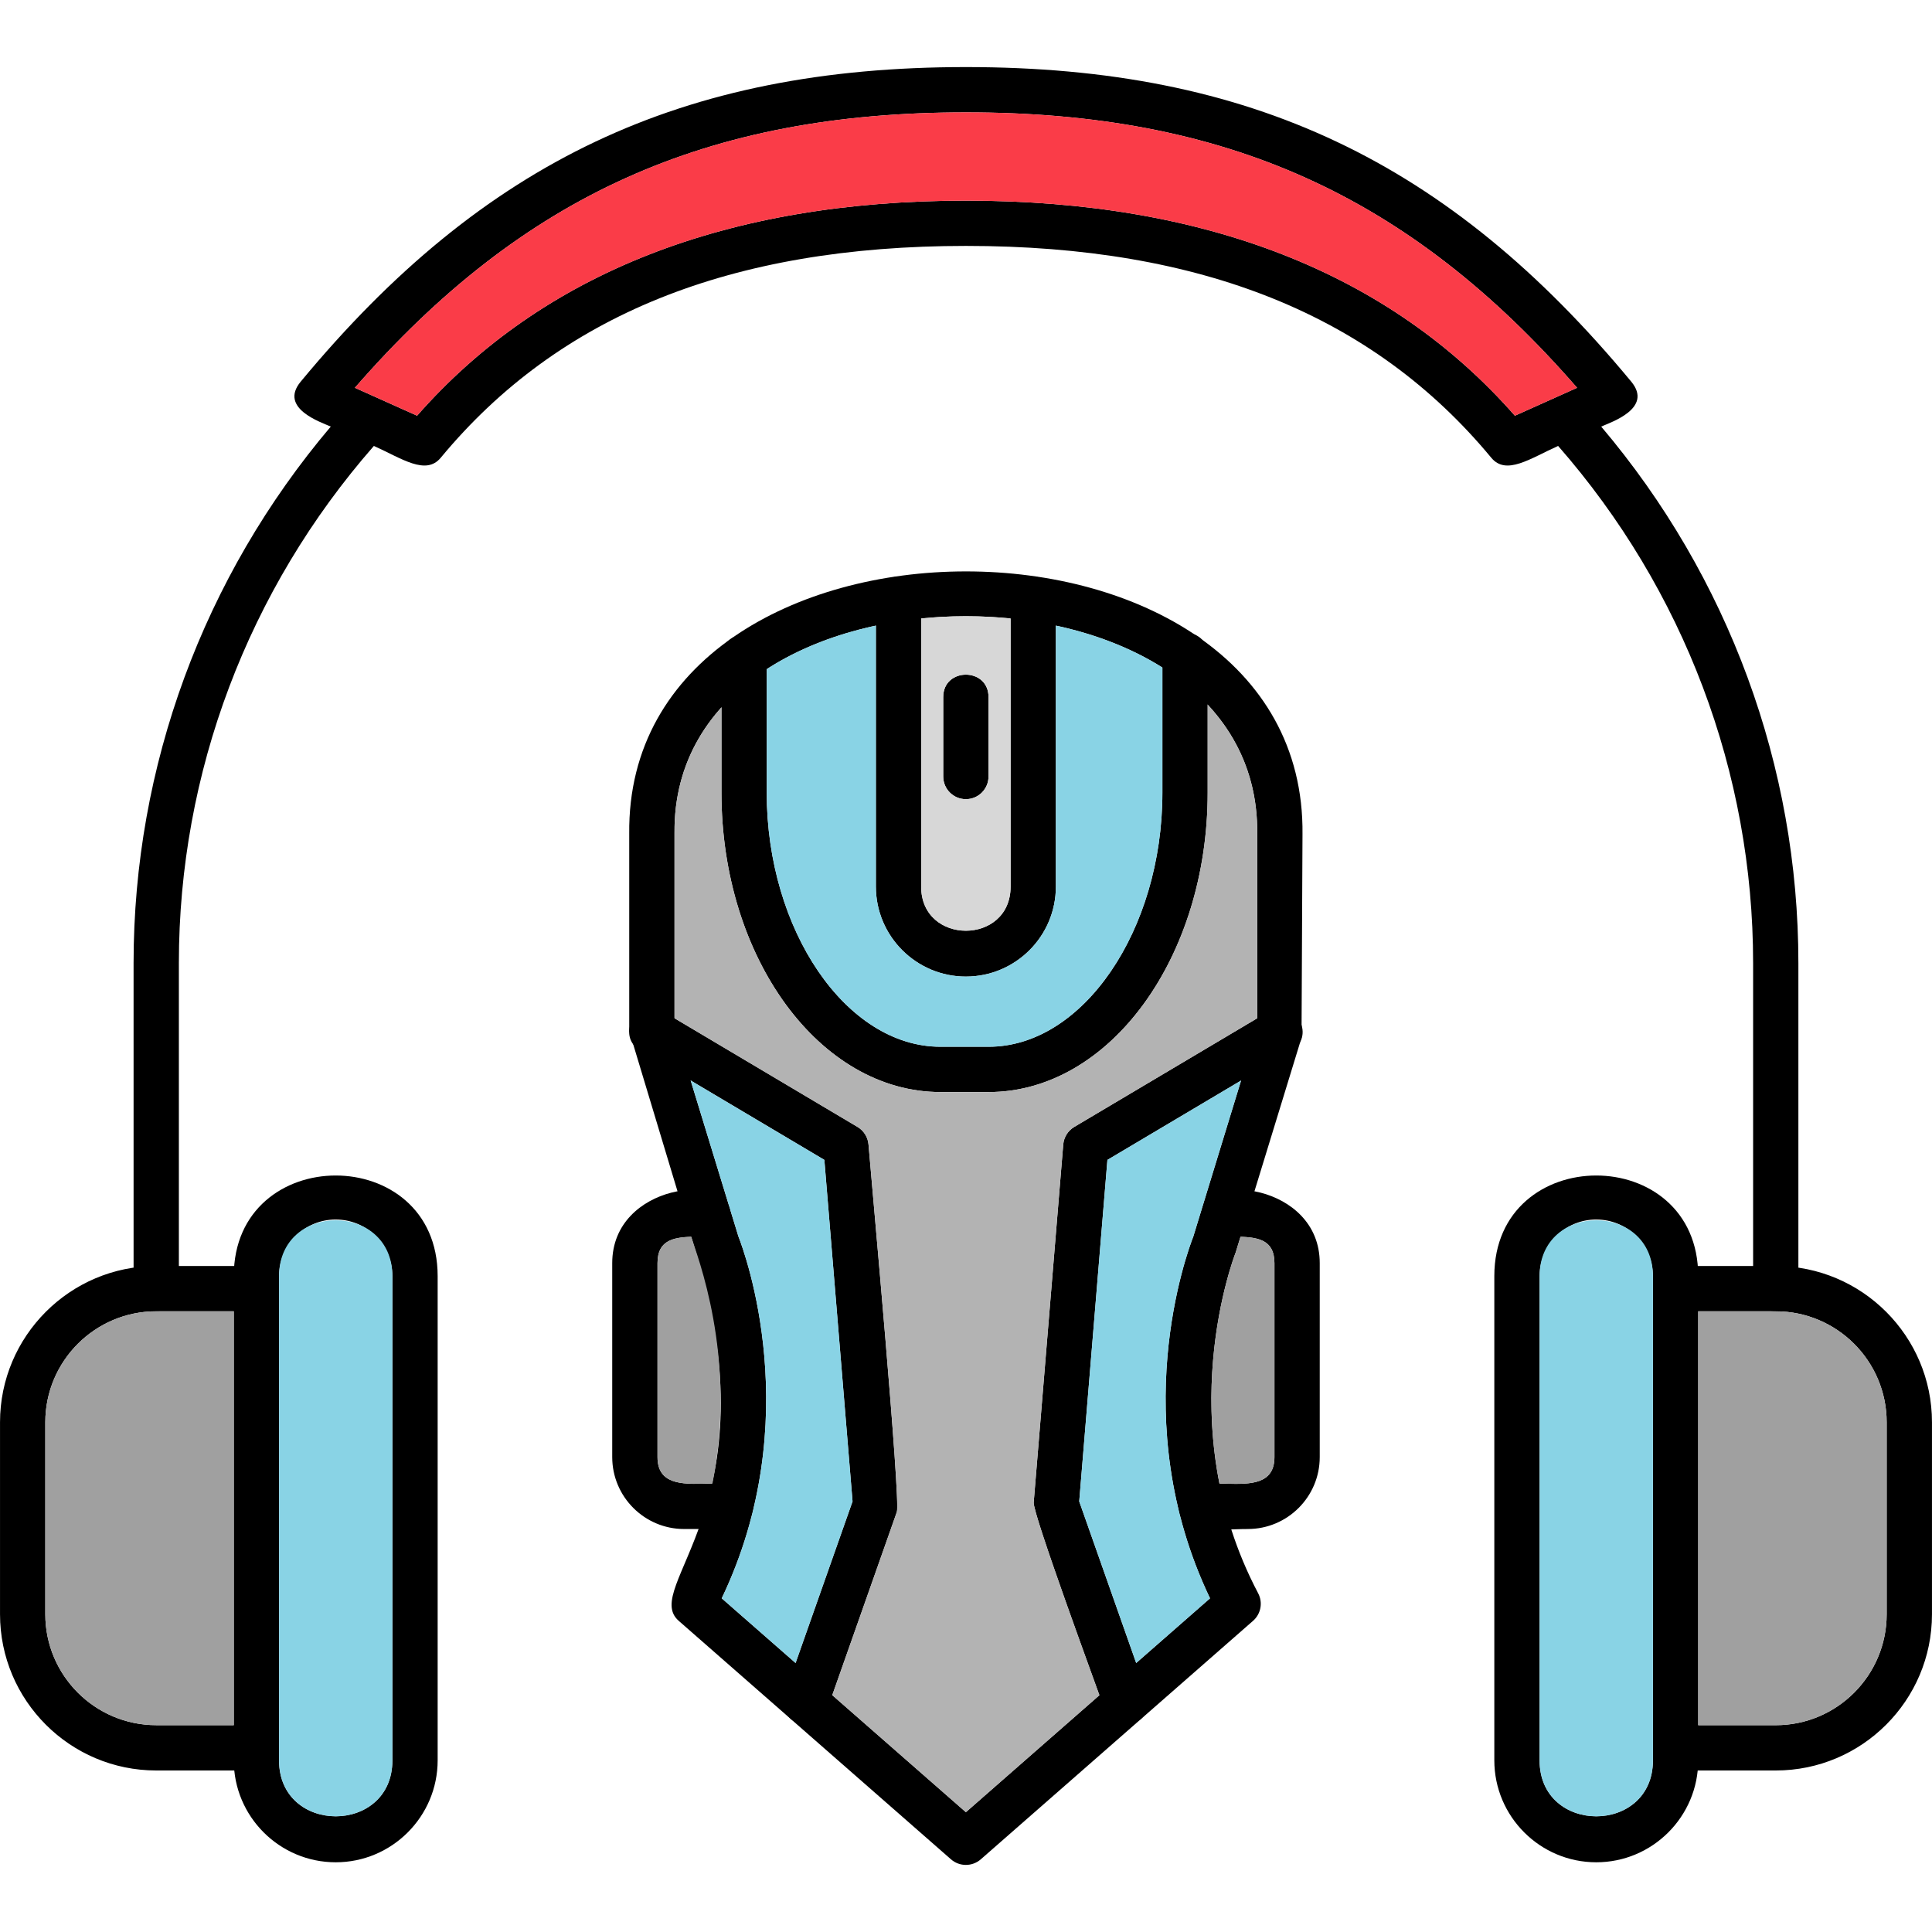 <svg xmlns="http://www.w3.org/2000/svg" xmlns:xodm="http://www.corel.com/coreldraw/odm/2003" clip-rule="evenodd" fill-rule="evenodd" height="1.707in" viewBox="0 0 1706.66 1706.66" width="1.707in"><g id="Layer_x0020_1"><path d="m1568.64 1158.36c-11.04 0-20-8.97-20-20v-287.61c0-168.13-61.06-329.78-172.25-456.83-24.67 11.07-45.87 26.38-59.06 10.43-104.28-125.91-256.05-187.12-463.99-187.12s-359.71 61.2-464 187.12c-13.22 15.95-34.41.64-59.07-10.43-111.2 127.05-172.26 288.7-172.26 456.83v287.61c0 26.33-40 26.32-40 0l-.01-287.61c0-173.8 61.67-341.02 174.19-473.92-8.53-3.83-46.08-16.11-26.57-39.68 161.29-194.79 337.05-277.9 587.7-277.9s426.43 83.11 587.69 277.9c19.5 23.59-18.02 35.84-26.57 39.68 112.53 132.89 174.19 300.12 174.19 473.92v287.61c.03 11.05-8.94 20-19.98 20zm-715.32-981.12c211.14 0 374.17 63.9 484.89 189.98l54.93-24.66c-148.24-170.28-311.14-243.3-539.82-243.3-228.66 0-391.57 73.06-539.82 243.3l54.93 24.65c110.72-126.07 273.76-189.97 484.89-189.97z"></path><path d="m226.5 1563.98h-88.5c-76.08 0-137.98-61.9-137.98-138v-169.62c0-76.1 61.9-138.02 137.98-138.02l88.51.01c26.33 0 26.33 40 0 40h-88.51c-54.02 0-97.98 43.96-97.98 98v169.63c0 54.04 43.96 97.98 97.98 97.98h88.51c26.37 0 26.33 40.03-.02 40.03z"></path><path d="m296.57 1645.08c-49.67 0-90.06-40.41-90.06-90.06v-427.72c0-118.51 180.1-118.54 180.1 0v427.72c0 49.65-40.39 90.06-90.04 90.06zm0-567.81c-27.59 0-50.06 22.44-50.06 50.06v427.72c0 65.87 100.11 65.89 100.11 0v-427.73c-.01-27.59-22.47-50.04-50.05-50.04z"></path><path d="m1568.64 1563.98h-88.5c-26.33 0-26.32-40 0-40h88.5c54.04 0 97.98-43.94 97.98-97.98v-169.64c0-54.04-43.94-98-97.98-98h-88.5c-26.33 0-26.32-40 0-40h88.5c76.1 0 138 61.92 138 138.02v169.62c0 76.08-61.9 137.98-138 137.98z"></path><path d="m1410.09 1645.08c-49.65 0-90.06-40.41-90.06-90.06v-427.72c0-118.53 180.11-118.52 180.11 0v427.72c.01 49.65-40.39 90.06-90.06 90.06zm0-567.81c-27.59 0-50.06 22.44-50.06 50.06v427.72c0 65.88 100.11 65.89 100.11 0v-427.73c0-27.59-22.44-50.04-50.06-50.04z"></path><path d="m853.22 1647.4c-4.71 0-9.4-1.65-13.18-4.96l-240.48-210.65c-34.12-29.89 84.56-101.91 14.72-327.07l-58.44-193.85v-174.19c-3.56-308.96 598.32-309.65 594.74.46l-.86 179.6-58.15 189.64c-.58 1.46-59.22 151.2 19.83 301.04 4.34 8.19 2.46 18.26-4.5 24.37l-240.48 210.65c-3.79 3.31-8.5 4.96-13.19 4.96zm-215.67-235.5 215.67 188.91 215.67-188.91c-75.1-157.05-20.32-305.44-14.74-319.67l56.44-184.34v-171.21c2.96-256.59-517.73-256.15-514.74-.46v171.67l56.44 184.34c5.6 14.24 60.38 162.62-14.74 319.67z"></path><path d="m873.35 964.67h-42.59c-106.68 0-193.46-118.64-193.46-264.45v-119.55c0-26.33 40-26.33 40 0v119.55c0 121.67 70.28 224.44 153.46 224.44h42.59c83.18 0 153.46-102.78 153.46-224.44v-121.64c0-26.32 40-26.32 40 0v121.64c.01 145.82-86.78 264.45-193.46 264.45z"></path><path d="m645.39 1350.68h-41.04c-35.03 0-63.53-28.5-63.53-63.53v-171.37c0-70.67 104.44-80.8 104.44-43.52 0 38.96-64.44.27-64.44 43.51v171.37c0 48.07 84.57.11 84.57 43.52 0 11.03-8.94 20.03-20 20.03z"></path><path d="m1102.29 1350.68c-27.02 0-61.04 6.22-61.04-20 0-43.41 84.55 4.56 84.55-43.51v-171.39c0-43.25-64.43-4.54-64.43-43.51 0-37.27 104.44-27.15 104.44 43.52v171.37c.01 35.01-28.48 63.51-63.52 63.51z"></path><path d="m711.84 1523.54c-13.62 0-23.46-13.63-18.86-26.65l60.13-170.61-24.9-301.67-162.57-96.54c-22.64-13.44-2.22-47.85 20.43-34.4l171.43 101.82c5.57 3.31 9.2 9.1 9.72 15.56 2.88 35.08 28.55 314.56 25.04 324.51l-61.55 174.63c-2.89 8.22-10.61 13.35-18.87 13.35z"></path><path d="m994.61 1523.54c-8.25 0-15.96-5.14-18.86-13.36-7.84-22.21-63.46-172.94-62.62-182.93l26.1-316.22c.54-6.46 4.17-12.25 9.72-15.55l171.46-101.82c22.65-13.43 43.09 20.94 20.43 34.41l-162.58 96.54-24.9 301.67 60.13 170.61c4.59 13.02-5.25 26.65-18.87 26.65z"></path><path d="m853.22 862.67c-43.83 0-79.5-35.65-79.5-79.5v-253.94c0-26.33 40-26.33 40 0v253.95c0 51.98 79 51.99 79 0v-253.95c0-26.33 40-26.33 40 0v253.95c.02 43.83-35.65 79.48-79.5 79.48z"></path><path d="m853.22 705.96c-11.04 0-20-8.96-20-20v-70.24c0-26.33 40-26.33 40 0v70.24c0 11.04-8.94 20-20 20z"></path><path d="m368.43 367.21c110.72-126.07 273.76-189.97 484.89-189.97 211.14 0 374.17 63.9 484.89 189.98l54.93-24.66c-148.24-170.28-311.14-243.3-539.82-243.3-228.66 0-391.57 73.06-539.82 243.3z" fill="#fa3c48"></path><path d="m206.51 1523.95v-365.6h-68.51c-54.02 0-97.98 43.96-97.98 98v169.63c0 54.04 43.96 97.98 97.98 97.98h68.51z" fill="#a0a0a0"></path><path d="m246.51 1127.32v427.72c0 65.87 100.11 65.89 100.11 0v-427.73c-.02-65.86-100.11-65.86-100.11.02z" fill="#89d3e5"></path><path d="m1360.03 1127.32v427.72c0 65.88 100.11 65.89 100.11 0v-427.73c0-65.86-100.11-65.86-100.11.02z" fill="#89d3e5"></path><path d="m1500.15 1158.36v365.62h68.49c54.04 0 97.98-43.94 97.98-97.98v-169.64c0-54.04-43.94-98-97.98-98h-68.5z" fill="#a0a0a0"></path><path d="m971.19 1497.49c-15.55-42.95-58.8-161.42-58.06-170.24l26.1-316.22c.54-6.46 4.17-12.25 9.72-15.55l161.65-96v-162.8c.54-46.52-16.14-84.59-43.79-114.22v77.77c.01 145.82-86.78 264.45-193.46 264.45h-42.59c-106.68 0-193.46-118.64-193.46-264.45v-75.36c-26.26 29.19-41.98 66.31-41.46 111.36v163.26l161.65 96.01c5.57 3.31 9.2 9.1 9.72 15.56 2.88 35.08 28.55 314.56 25.04 324.51l-57.06 161.88 118.02 103.39 117.96-103.33z" fill="#b3b3b3"></path><path d="m953.35 1326.28 50.32 142.76 65.22-57.13c-75.1-157.05-20.32-305.44-14.74-319.67l42.17-137.74-118.07 70.11z" fill="#89d3e5"></path><path d="m753.1 1326.28-24.9-301.67-118.08-70.12 42.18 137.74c5.6 14.24 60.38 162.62-14.74 319.67l65.23 57.14z" fill="#89d3e5"></path><path d="m629.36 1310.48c22.33-112.54-14.05-202.35-18.76-217.98-15.26.67-29.77 2.74-29.77 23.26v171.37c0 26.41 25.53 23.83 48.53 23.35z" fill="#a0a0a0"></path><path d="m1091.57 1106.38c-.46 1.14-36.31 92.71-14.36 204.13 23.02.48 48.59 3.09 48.59-23.34v-171.39c0-20.63-14.65-22.61-29.98-23.27z" fill="#a0a0a0"></path><path d="m873.35 924.66c83.18 0 153.46-102.78 153.46-224.44v-110.53c-27.39-17.3-59.69-29.65-94.09-37.05v230.55c.02 43.83-35.65 79.48-79.5 79.48-43.83 0-79.5-35.65-79.5-79.5v-230.54c-35.38 7.6-68.54 20.43-96.42 38.48v109.11c0 121.67 70.28 224.44 153.46 224.44z" fill="#89d3e5"></path><path d="m813.72 783.19c0 51.98 79 51.99 79 0v-236.84c-26.15-2.67-52.85-2.67-79 0zm39.5-77.23c-11.04 0-20-8.96-20-20v-70.24c0-26.33 40-26.33 40 0v70.24c0 11.04-8.94 20-20 20z" fill="#d7d7d7"></path></g></svg>